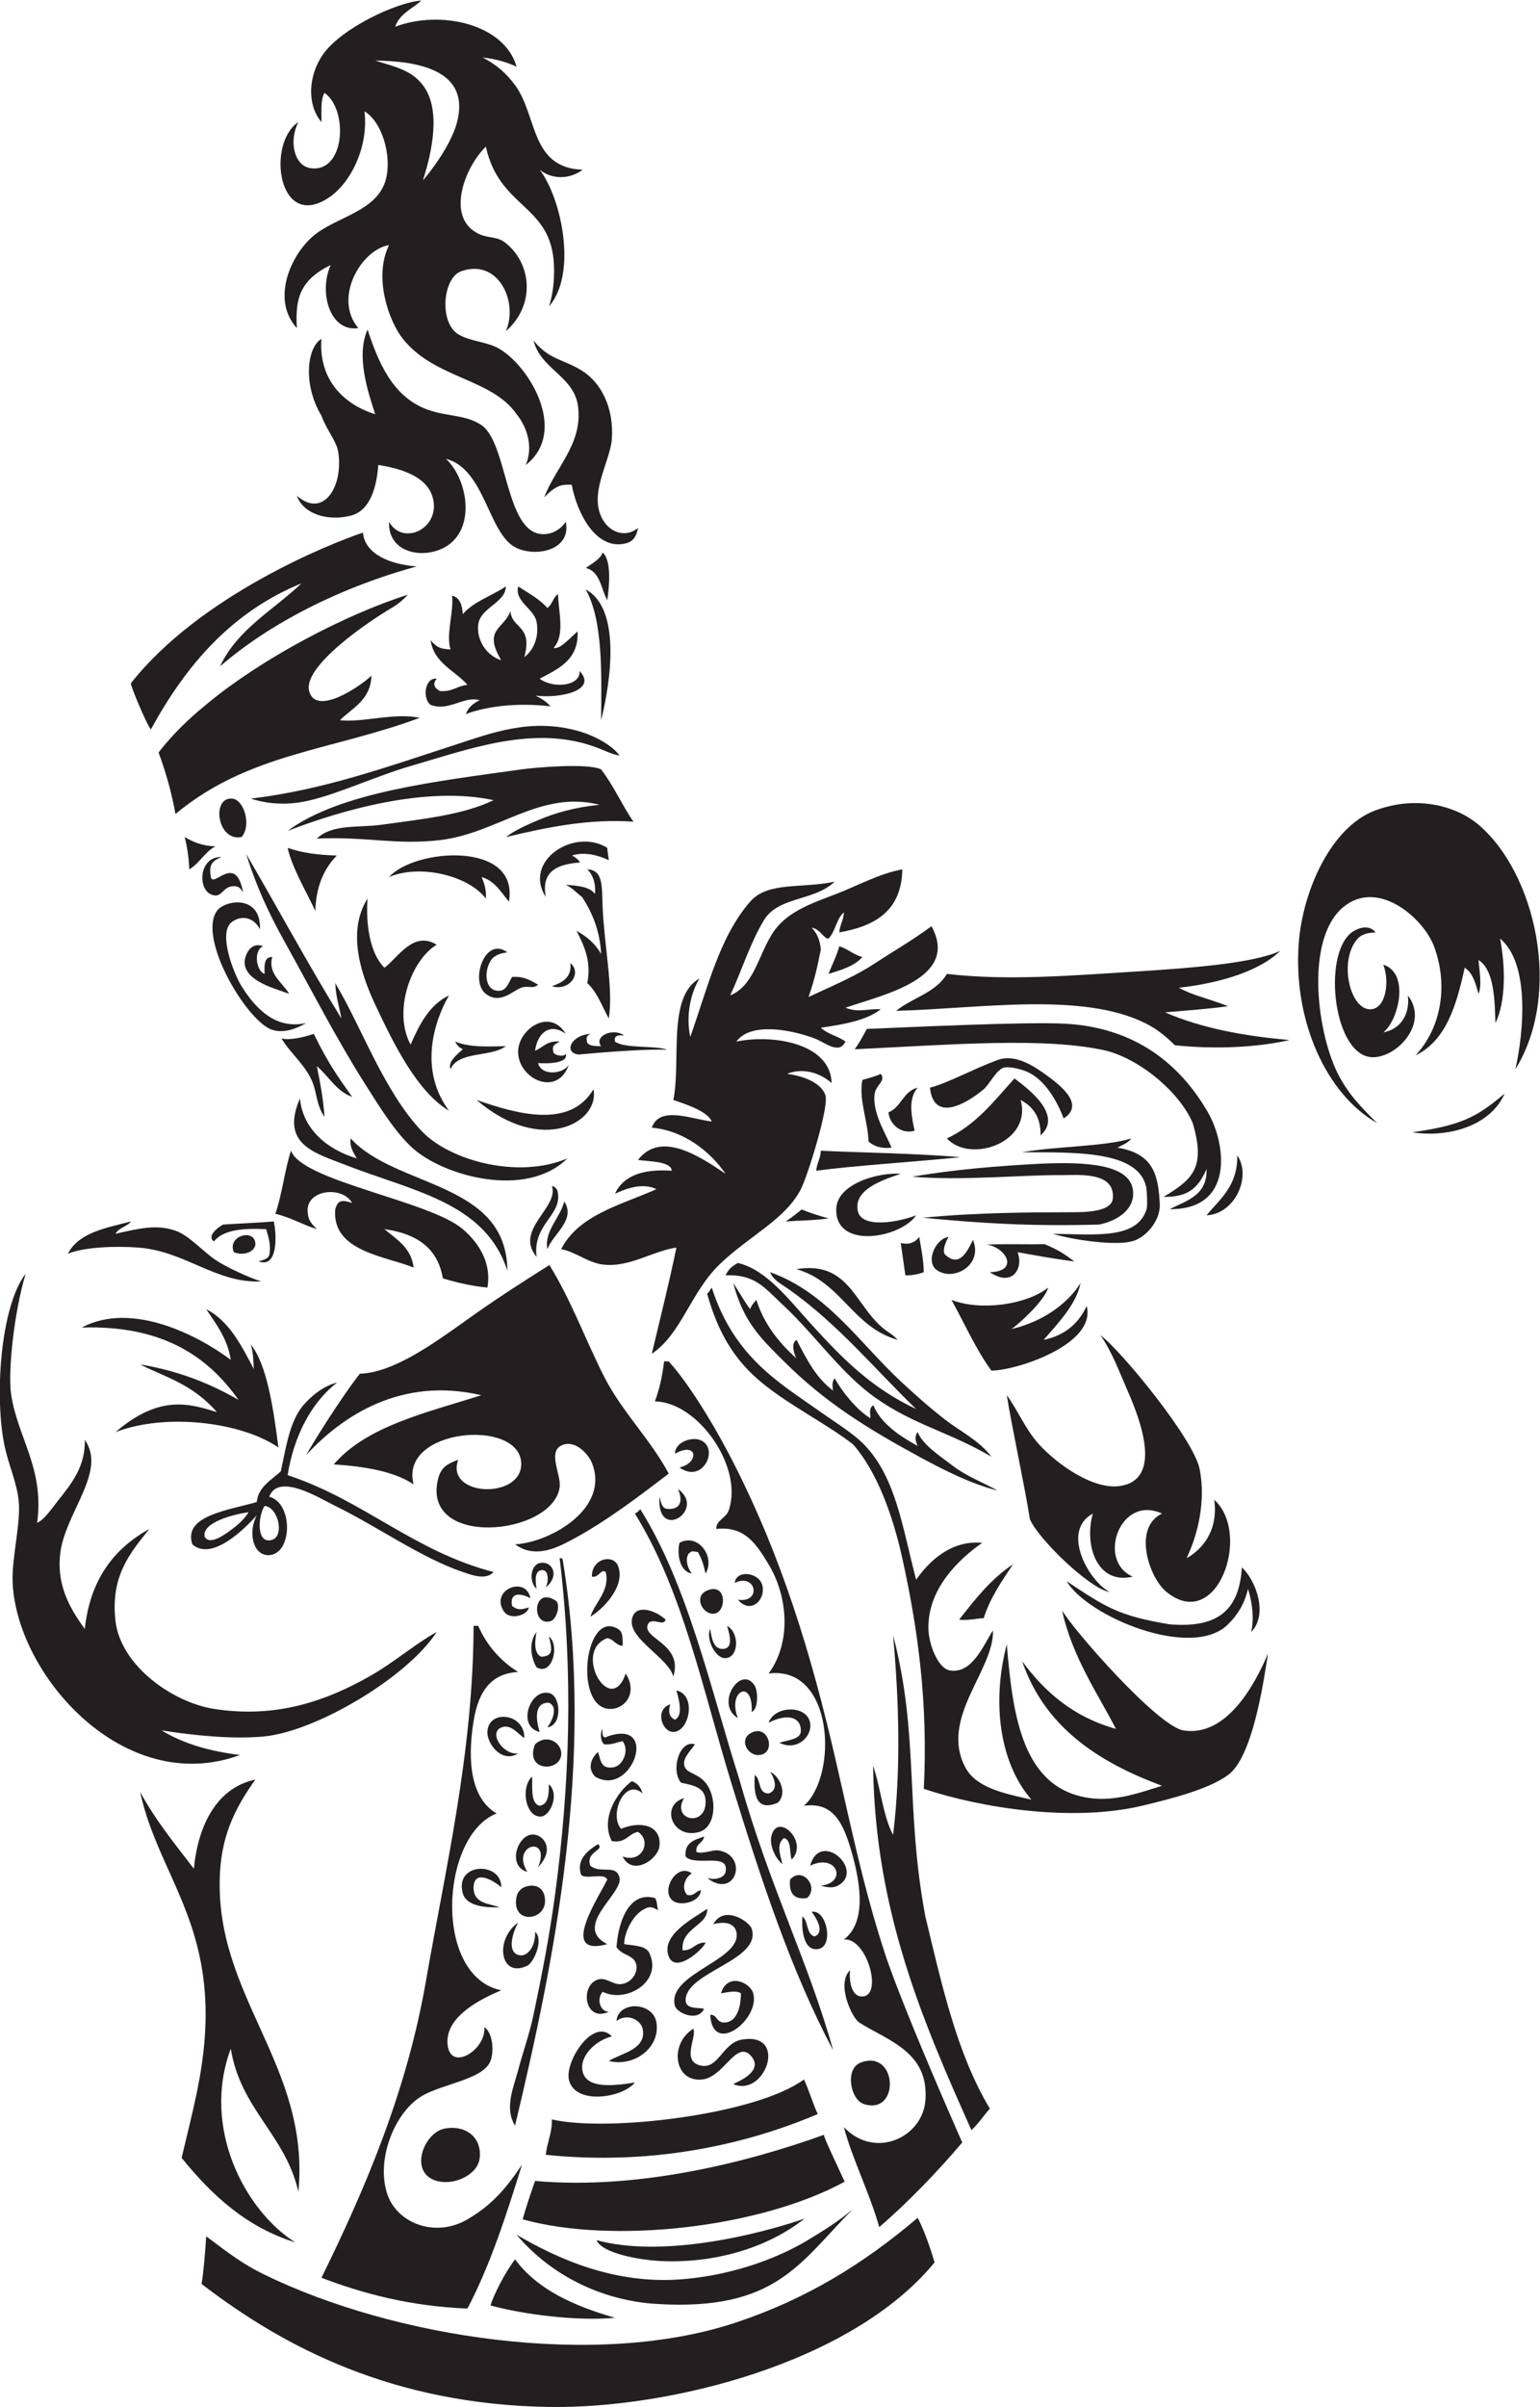 <?xml version="1.0" encoding="UTF-8" standalone="no"?>
<svg
   xmlns:dc="http://purl.org/dc/elements/1.1/"
   xmlns:cc="http://creativecommons.org/ns#"
   xmlns:rdf="http://www.w3.org/1999/02/22-rdf-syntax-ns#"
   xmlns:svg="http://www.w3.org/2000/svg"
   xmlns="http://www.w3.org/2000/svg"
   viewBox="0 0 641.24 1001.6"
   height="1001.6"
   width="641.24"
   xml:space="preserve"
   id="svg2"
   version="1.1"><defs
     id="defs6" /><g
     transform="matrix(1.333,0,0,-1.333,0,1001.6)"
     id="g10"><g
       transform="scale(0.1)"
       id="g12"><path
         id="path14"
         style="fill:#231f20;fill-opacity:1;fill-rule:evenodd;stroke:none"
         d="m 1215.3,5884.8 c 41.96,-73.78 151.46,-24.96 139.2,62.39 -10.87,77.49 -98.81,103.44 -172.8,115.2 -4.94,-66.61 -23.97,-142.86 -86.4,-158.39 -72.49,-18.04 -147.999,5.23 -167.999,62.39 81.169,-71.59 145.079,25.35 129.599,134.41 -5.13,36.15 -35.47,68.27 -52.8,115.19 -59.537,99.86 -44.198,214.3 0,240 -9.487,-124.79 67.58,-204.33 168,-235.19 -22.49,68.68 -60.73,182.15 -24,263.99 33.24,-98.74 76.24,-209.16 187.2,-249.59 60.52,-22.06 119.47,-15.5 168,-48.01 83.06,-55.62 74.43,-336.76 191.27,-340.77 31.38,-1.07 56.74,15.26 72.73,38.38 18.09,-86.59 -89.59,-111.39 -153.59,-81.6 -89.45,41.6 -96.86,246.33 -220.81,278.39 62.44,-56.77 93.12,-199.27 14.4,-264 -64.87,-53.33 -196.34,-39.14 -192,67.21 v 0" /><path
         id="path16"
         style="fill:#231f20;fill-opacity:1;fill-rule:evenodd;stroke:none"
         d="m 1666.5,6451.2 c 48.5,-61.48 95.54,-58.47 153.6,-96 59.05,-38.19 97.69,-115.86 91.2,-211.2 -4.96,-73.01 -78.9,-178.91 -24,-259.2 23.27,-34.04 67.9,-49.51 105.6,-19.2 -6.06,-37.03 -25.27,-44.78 -38.39,-48.01 -94.2,-23.2 -152.72,97.38 -168.72,183.13 -25.18,-0.49 -42.67,4.69 -85.69,-39.13 34.56,92.45 120.69,167.33 105.6,283.21 -12.46,95.68 -116.57,115.25 -139.2,206.4 v 0" /><path
         id="path18"
         style="fill:#231f20;fill-opacity:1;fill-rule:evenodd;stroke:none"
         d="m 941.699,5692.79 c -219.273,-89.52 -361.207,-256.39 -470.398,-456 -12.098,13.19 -63.899,135.67 -62.399,144.01 212.684,270.84 616.368,434.29 724.798,470.4 6.38,-67.56 84.9,-99.31 168,-105.61 -239.97,-65.63 -459.239,-177.55 -614.399,-312 54.562,116.64 166.914,175.49 254.398,259.2 v 0" /><path
         id="path20"
         style="fill:#231f20;fill-opacity:1;fill-rule:evenodd;stroke:none"
         d="m 1882.5,5788.79 c 28.29,-23.34 20.82,-106.58 14.4,-148.79 -19.83,36.16 -21.9,90.08 -67.2,100.8 34.39,22.73 46.21,31.44 52.8,47.99 v 0" /><path
         id="path22"
         style="fill:#231f20;fill-opacity:1;fill-rule:evenodd;stroke:none"
         d="m 1580.1,5683.2 c -0.82,-51.99 -80.23,-65.54 -86.4,-120 -5.1,-45.08 23.77,-95.31 72,-110.41 -58.36,97.6 8.94,96.85 28.81,153.6 2.95,-55.45 71.33,-43.34 43.19,-144 32.13,23.8 46.44,67.78 38.4,110.4 -7.66,40.63 -69.06,62.86 -57.6,110.41 31.95,-20.86 66.64,-38.97 91.21,-67.21 15.5,10.1 17.68,33.51 33.59,43.21 0.11,-50.94 23.4,-128.41 -14.39,-168 19.83,-3.74 40.11,19.54 75.19,51.71 4.99,-90.86 -65.18,-119.34 -118.4,-147.71 40.84,-31.24 127.86,-24.51 124.8,24 57.61,-61.3 -62.69,-86.5 -137.6,-76.81 22.43,-11.16 36.42,-21.17 46.4,-33.6 -103.17,12.48 -199.96,0.12 -264,-23.99 7.1,20.09 23.32,34.28 43.21,43.19 -49.16,14.5 -96.61,-36.38 -153.61,-14.4 -25.63,18.96 -18.97,85.74 19.2,81.61 -12.87,-15.85 -8.65,-27.88 9.6,-38.41 38.99,-3.79 54.3,16.1 86.4,19.2 -39.24,45.56 -103.64,65.97 -115.2,139.21 22.74,-25.79 34.15,-26.66 62.4,-28.81 -15.14,46.42 10.92,117.61 4.8,168 24.43,-5.97 31.7,-29.09 33.6,-57.6 34.05,39.56 90.39,56.82 134.4,86.41 v 0" /><path
         id="path24"
         style="fill:#231f20;fill-opacity:1;fill-rule:evenodd;stroke:none"
         d="m 1829.7,5673.59 c 109.85,-58.33 79.25,-283.1 48,-407.99 0.99,139.45 7.01,310.22 -48,407.99 v 0" /><path
         id="path26"
         style="fill:#231f20;fill-opacity:1;fill-rule:evenodd;stroke:none"
         d="m 1274.18,5657.44 c -26.13,-27.44 -41.15,-35.8 -58.88,-46.24 -52.43,-30.89 -269.874,-174.17 -249.597,-254.41 20.449,-80.9 161.907,15.79 194.617,48 -2.28,-76.12 -59.15,-100.27 -98.62,-139.19 70.68,-8.25 170.13,24.44 249.6,7.41 -279.58,-103.46 -535.405,-110.71 -763.198,-300.22 -11.739,65.51 -28.36,125.53 -52.797,192.01 60.8,78.54 125.664,130.47 153.601,153.59 167.446,138.61 426.264,275.86 625.274,339.05 v 0" /><path
         id="path28"
         style="fill:#231f20;fill-opacity:1;fill-rule:evenodd;stroke:none"
         d="m 1935.3,5155.2 c -24.71,3.57 -46.19,16.44 -81.6,28.8 -190.64,66.52 -390.81,-9.45 -566.4,-60.01 -110.05,-31.69 -221.4,-84.76 -316.8,-108 -63.289,-15.41 -125.242,-14.92 -187.199,4.81 230.239,27.57 429.539,100.47 638.399,167.99 114.33,36.97 236.2,84.62 384,43.2 48.35,-13.55 104.84,-42.54 129.6,-76.79 v 0" /><path
         id="path30"
         style="fill:#231f20;fill-opacity:1;fill-rule:evenodd;stroke:none"
         d="m 1978.5,4948.79 c -142.05,9.87 -273.17,-18.56 -398.4,-47.99 28.41,21.1 65.54,37.91 100.8,52.79 55.46,23.41 114.54,39.99 192,48 -186.65,47.01 -317.74,-89.35 -499.2,-110.39 -137.61,-15.97 -231.01,11.93 -383.993,4.79 47.773,46.33 130.313,33.36 201.593,43.21 128.29,17.71 256.49,30.9 350.4,76.79 -209.68,45.33 -475.08,-30.93 -643.2,-95.99 163.48,121.23 467.33,155.04 729.6,191.99 40.48,5.71 207.2,20.69 249.6,0 40.1,-51.96 68.04,-116.2 100.8,-163.2 v 0" /><path
         id="path32"
         style="fill:#231f20;fill-opacity:1;fill-rule:evenodd;stroke:none"
         d="m 754.504,4900.8 c -76.859,-14.75 -94.746,126.09 -28.805,120 36.508,-3.38 60.871,-83.66 28.805,-120 v 0" /><path
         id="path34"
         style="fill:#231f20;fill-opacity:1;fill-rule:evenodd;stroke:none"
         d="m 4733.7,4175.99 c 26.68,120.26 44.85,331.09 -48,408.01 16.59,-83.8 19.1,-195.22 -14.4,-264 -2.44,62.82 -1.59,164.8 -52.8,196.79 2.16,-30.78 11.53,-76.77 0,-105.6 -7.5,26.21 -16.96,66.23 -43.2,81.6 -25.67,-116.73 -57.68,-227.11 -153.6,-273.59 81.82,87.92 102.41,221.3 57.6,340.8 -31.73,84.61 -166.29,204.7 -273.6,129.59 -130.37,-91.25 -94.37,-388.36 -28.8,-523.2 32.8,-67.43 79.8,-113.97 124.8,-158.4 -160.51,90.56 -262.9,322.96 -244.8,561.6 12.64,166.57 102.12,360.94 235.2,412.8 122.6,47.78 250.02,21.4 326.4,-43.19 177.18,-149.86 263.79,-523.14 115.2,-763.21 v 0" /><path
         id="path36"
         style="fill:#231f20;fill-opacity:1;fill-rule:evenodd;stroke:none"
         d="m 576.898,4900.8 c 26.379,-15.23 55.067,-28.15 96,-28.81 -33.308,-17.88 -49.437,-52.95 -81.597,-71.99 -1.555,36.84 -6.59,70.21 -14.403,100.8 v 0" /><path
         id="path38"
         style="fill:#231f20;fill-opacity:1;fill-rule:evenodd;stroke:none"
         d="m 1901.7,4828.79 c -29.76,13.37 -73.43,27.76 -115.2,14.4 9.85,-4.55 19.07,-11.85 25.59,-21.86 -64.21,-4.59 -123.39,-22.73 -107.19,-107.74 -72.47,112.1 88.05,217.83 192,153.6 1.08,-14.39 3.16,-24.57 4.8,-38.4 v 0" /><path
         id="path40"
         style="fill:#231f20;fill-opacity:1;fill-rule:evenodd;stroke:none"
         d="m 898.5,4867.19 c 43.496,-15.71 95.859,-22.54 153.6,-24 -39.53,-40.46 -64.741,-95.26 -67.198,-172.8 -29.175,62.19 -72.789,135 -86.402,196.8 v 0" /><path
         id="path42"
         style="fill:#231f20;fill-opacity:1;fill-rule:evenodd;stroke:none"
         d="m 768.902,4847.99 c 99.786,-170.61 194.453,-346.35 297.598,-513.6 -6.53,36.67 -17.89,68.5 -19.2,110.41 82.22,-136.97 150.5,-334.83 268.8,-460.81 88.47,-94.2 303.49,-151.44 456,-86.4 -128.63,-127.57 -388.15,-55 -484.8,33.6 -53.75,49.27 -101.25,126.61 -148.79,201.6 -87.09,137.35 -168.213,295.4 -249.608,441.6 -51.722,92.91 -88.304,173.06 -120,273.6 v 0" /><path
         id="path44"
         style="fill:#231f20;fill-opacity:1;fill-rule:evenodd;stroke:none"
         d="m 1589.7,4699.2 c -24.86,29.53 -43.34,64.39 -85.33,76.79 8.61,-19.81 15.31,-41.09 13.33,-67.2 -54.6,71.8 -205.52,108.55 -302.4,67.2 80.1,89.75 407.34,113.8 374.4,-76.79 v 0" /><path
         id="path46"
         style="fill:#231f20;fill-opacity:1;fill-rule:evenodd;stroke:none"
         d="m 692.102,4838.39 c -30.832,-12.14 -39.715,-24.28 -33.602,-62.4 8.078,-35.99 78.449,76.82 100.801,-48 -7.547,12.2 -13.828,21.38 -33.602,19.2 -26.75,-2.48 -32.965,-29.88 -52.801,-28.8 -58.269,3.17 -56.496,122.92 19.204,120 v 0" /><path
         id="path48"
         style="fill:#231f20;fill-opacity:1;fill-rule:evenodd;stroke:none"
         d="m 1834.5,4800 c 51.86,-1.91 45.13,-57.55 48,-120 5.61,-122.06 33.77,-254.69 19.2,-345.61 -21.18,38.02 -36.01,82.4 -67.2,110.41 13.77,68.42 -10.59,118.13 -33.6,163.19 31.89,-17.71 56.52,-37.6 76.8,-72 -3.73,74.67 -28.76,129.73 -59.29,177.6 -17.81,12.59 -25.58,25.06 -51.11,38.4 36.8,-3.2 74.4,-5.6 91.21,-28.8 3.37,34.81 -8.57,62.9 -24.01,76.81 v 0" /><path
         id="path50"
         style="fill:#231f20;fill-opacity:1;fill-rule:evenodd;stroke:none"
         d="m 1148.1,4708.79 c -5.8,-81.18 7.49,-171.39 52.8,-216 42.68,31.75 89.88,116.6 163.2,72.01 -78.48,-46.57 -138.29,-206.1 -81.6,-312.01 27.89,63.31 58.29,124.11 120,153.6 -49.41,-85.5 -93.02,-234.22 0,-360 -98.89,59.45 -170.77,204.61 -230.4,331.2 -41.76,88.68 -90.65,226.13 -24,331.2 v 0" /><path
         id="path52"
         style="fill:#231f20;fill-opacity:1;fill-rule:evenodd;stroke:none"
         d="m 812.102,4612.79 c -16.266,31.97 -51.129,47.83 -86.403,24 -47.633,-32.16 5.43,-164.17 28.805,-201.59 66.082,-105.81 133.062,-129.61 201.594,-115.2 -32.485,-19.01 -74.836,-33.96 -110.399,-19.2 -80.172,33.27 -228.097,285.61 -168,369.59 24.641,34.43 138.141,52.21 134.403,-57.6 v 0" /><path
         id="path54"
         style="fill:#231f20;fill-opacity:1;fill-rule:evenodd;stroke:none"
         d="m 4296.9,4603.19 c -23.14,-1.17 -42.9,-4.63 -56.7,-20.37 -59.81,-68.23 -23.15,-223.74 42.3,-219.63 47.62,3 58.55,88.22 38.4,139.2 84.18,-26.14 47.23,-176.14 0,-211.2 54.99,9.41 84.08,58.02 76.81,115.2 70.34,-90.66 -43.6,-203.97 -120,-192 -116.7,18.29 -147.72,336.57 -48.01,393.6 16.76,9.59 47.34,20.29 67.2,-4.8 v 0" /><path
         id="path56"
         style="fill:#231f20;fill-opacity:1;fill-rule:evenodd;stroke:none"
         d="m 821.699,4560 c -30.051,-12.61 -22.551,-76.47 4.801,-86.41 -0.68,26.29 -2.25,53.46 24.004,52.8 -15.137,-53.46 33.543,-80.54 52.797,-115.2 -41.817,16.35 -135.387,38.3 -139.199,96 -1.274,19.31 15.39,68.87 57.597,52.81 v 0" /><path
         id="path58"
         style="fill:#231f20;fill-opacity:1;fill-rule:evenodd;stroke:none"
         d="m 2621.7,4560 c 26.8,-8.42 44.01,-26.4 72,-33.61 -24.35,-28.44 -65.42,-40.18 -105.6,-52.8 11.05,28.95 25.03,54.97 33.6,86.41 v 0" /><path
         id="path60"
         style="fill:#231f20;fill-opacity:1;fill-rule:evenodd;stroke:none"
         d="m 1584.9,4540.8 c -18.26,-2.19 -40.93,-7.58 -52.21,-25.9 -21.55,-34.97 -17.85,-92.68 23.41,-94.1 24.92,-0.87 31.2,21.56 43.2,43.2 38.34,3.13 58.83,-11.59 81.6,-24 -17.51,-15.12 -28.13,-1.28 -52.8,-9.61 -26.04,-8.78 -65.37,-53.28 -110.4,-19.2 -50.89,38.53 -3.36,182.37 67.2,129.61 v 0" /><path
         id="path62"
         style="fill:#231f20;fill-opacity:1;fill-rule:evenodd;stroke:none"
         d="m 1781.7,4507.19 c 37.11,-30.12 -1.98,-88.76 -57.6,-71.99 26.94,10.1 62.93,23.46 57.6,71.99 v 0" /><path
         id="path64"
         style="fill:#231f20;fill-opacity:1;fill-rule:evenodd;stroke:none"
         d="m 1671.3,4233.59 c 24.9,10.3 37.84,32.57 76.8,28.8 -12.14,-8.91 -25.92,-9.28 -19.19,-33.6 2.29,-9.28 31.91,-15.57 38.39,-4.79 8.48,-27.79 -48.53,-31.4 -86.4,-28.8 9.77,-41.02 78.62,-35.12 96,-4.81 -34.77,-102.3 -156.71,-46.13 -158.4,38.4 -1.43,71.95 99.16,140.5 148.8,57.6 -48.02,35.65 -88.19,4.68 -96,-52.8 v 0" /><path
         id="path66"
         style="fill:#231f20;fill-opacity:1;fill-rule:evenodd;stroke:none"
         d="m 1949.7,4281.59 c -21.04,1.23 -31.68,-0.31 -28.8,-19.2 30.29,-22.51 124.39,-11.33 163.16,-25.37 -58.8,1.55 -153.2,-3.74 -275.62,-15.04 -47.44,3.21 -28.07,60.09 35.66,64.41 -13.68,-7.48 -12.81,-12.01 -9.96,-27.33 6.39,-9.61 20.75,-11.25 43.56,-11.07 -23.5,31.12 36.76,58.69 72,33.6 v 0" /><path
         id="path68"
         style="fill:#231f20;fill-opacity:1;fill-rule:evenodd;stroke:none"
         d="m 1100.1,4089.59 c -50.51,18.29 -72.99,64.61 -110.393,96.01 10.313,-50.48 20.023,-101.58 23.993,-158.41 -26.11,37.71 -23.235,74.59 -38.395,110.4 -22.879,54.03 -68.7,88.29 -96.004,134.4 26.762,-6.15 67.183,3.5 100.801,14.4 48.568,-98.6 76.498,-134.7 119.998,-196.8 v 0" /><path
         id="path70"
         style="fill:#231f20;fill-opacity:1;fill-rule:evenodd;stroke:none"
         d="m 1421.7,4262.39 c 48.9,-19.89 107.43,-14.8 158.4,-14.4 -46.39,-35.21 -148.73,-14.46 -172.8,-72 -9.51,24.03 22.58,47.73 38.4,62.4 -10.54,5.46 -16.01,8.8 -24,24 v 0" /><path
         id="path72"
         style="fill:#231f20;fill-opacity:1;fill-rule:evenodd;stroke:none"
         d="m 3322.5,4022.39 c -22.1,58.59 -59.77,119.93 -110.4,144 -17.11,8.14 -57.35,19.78 -76.8,14.41 -22.66,-6.27 -45.61,-53.18 -62.4,-67.21 -51.26,-42.82 -155.96,-107.04 -168,4.8 55.29,14.27 133.61,57.68 211.21,86.41 53.54,19.81 111.71,-17.12 153.59,-48.01 37.94,-27.97 122.27,-89.97 52.8,-134.4 v 0" /><path
         id="path74"
         style="fill:#231f20;fill-opacity:1;fill-rule:evenodd;stroke:none"
         d="m 2751.3,4161.59 c 17.15,-22.38 -15.36,-34.4 -19.2,-62.39 -8.07,-58.84 34.9,-124.33 52.8,-168.01 -34.29,-3.88 -55.68,5.12 -72,19.2 -1.73,66.22 -30.88,128.11 -19.2,192 19.4,6.21 40.62,10.58 57.6,19.2 v 0" /><path
         id="path76"
         style="fill:#231f20;fill-opacity:1;fill-rule:evenodd;stroke:none"
         d="m 2957.71,3960 c 90.92,41.87 148,117.58 211.18,187.19 36.25,-27.15 154.66,-113.32 81.61,-177.6 0.85,58.45 -24.8,90.41 -62.4,110.41 37.09,-132.11 -156.79,-199.52 -230.39,-120 v 0" /><path
         id="path78"
         style="fill:#231f20;fill-opacity:1;fill-rule:evenodd;stroke:none"
         d="m 2866.5,4118.39 c -32.8,-36.48 -16.87,-97.95 -9.6,-134.4 -39.51,-11.51 -77.94,17.47 -81.6,57.6 40.27,15.73 45.87,66.13 91.2,76.8 v 0" /><path
         id="path80"
         style="fill:#231f20;fill-opacity:1;fill-rule:evenodd;stroke:none"
         d="m 1853.7,4113.59 c 21.47,-102.28 -161.43,-207.78 -364.8,-33.59 125.1,-43.59 292,-90.93 364.8,33.59 v 0" /><path
         id="path82"
         style="fill:#231f20;fill-opacity:1;fill-rule:evenodd;stroke:none"
         d="m 4700.1,4100.22 c -45.28,-103.69 -180.38,-138.4 -288,-121.02 150.97,21.86 200.15,46 288,121.02 v 0" /><path
         id="path84"
         style="fill:#231f20;fill-opacity:1;fill-rule:evenodd;stroke:none"
         d="m 936.898,4084.8 c 8.926,-94.71 83.842,-159.37 177.602,-187.21 -7.1,13.66 -23.54,33.93 -19.2,62.41 142.16,-155.49 487.29,-133.45 489.6,-412.81 -69.7,213.98 -295.18,247.54 -508.8,331.2 -93.217,36.51 -201.135,63.61 -139.202,206.41 v 0" /><path
         id="path86"
         style="fill:#231f20;fill-opacity:1;fill-rule:evenodd;stroke:none"
         d="m 3490.5,3931.19 c 112.88,-18.38 128.41,-85.78 132.45,-179.51 0.19,-53.42 -48.52,-105.23 -89.25,-113.28 -48.62,-13.38 -179.96,3.63 -244.81,24 141.19,-2.5 263.09,-16.38 292.81,76.8 3.24,10.16 0.94,52.81 -0.95,67.15 -23.52,116.99 -221.95,109.73 -387.85,110.44 105.71,19.18 257.78,17.3 340.8,43.21 -9.63,-14.39 -27.77,-20.23 -43.2,-28.81 v 0" /><path
         id="path88"
         style="fill:#231f20;fill-opacity:1;fill-rule:evenodd;stroke:none"
         d="m 2999.73,3901.43 c -140.05,-14.45 -329.02,-26 -450.03,-42.23 1.72,23.88 13.44,37.76 14.4,62.39 117.61,-5.87 298.07,-8 435.63,-20.16 v 0" /><path
         id="path90"
         style="fill:#231f20;fill-opacity:1;fill-rule:evenodd;stroke:none"
         d="m 1522.5,3494.39 c -51.15,4.85 -96.12,15.88 -139.2,28.81 -15.9,96.1 -83.94,140.06 -182.4,153.6 38.16,-32.25 83.48,-57.33 91.2,-120 -84.85,35.43 -257.2,49.66 -244.8,182.4 7.44,24.49 16,32 52.8,19.19 -31.16,54.55 -141.237,41.82 -139.202,-24 1.02,-32.69 14.02,-41.77 28.809,-57.59 -45.105,14.1 -81.797,36.6 -129.605,48 20.242,56.55 29.839,139.63 48.992,197.27 31.765,-95.22 432.136,-156.09 536.606,-245.27 44.1,-37.66 91.4,-100.88 76.8,-182.41 v 0" /><path
         id="path92"
         style="fill:#231f20;fill-opacity:1;fill-rule:evenodd;stroke:none"
         d="m 3864.9,3907.19 c 45.1,-66.21 -6.7,-182.8 -96.01,-187.19 42.59,51.82 97.33,91.47 96.01,187.19 v 0" /><path
         id="path94"
         style="fill:#231f20;fill-opacity:1;fill-rule:evenodd;stroke:none"
         d="m 2882.97,3712.46 c 174.66,16.86 339.19,16.68 463.53,17.13 38.68,0.16 126.46,-0.18 129.61,43.2 8.21,85.65 -112.83,72.28 -159.1,72.68 -122.9,1.06 -318.54,-18.38 -467.65,-4.8 135.28,22.65 266.05,33.43 401.83,40.47 136.12,6 274.25,-0.28 287.31,-79.55 10.62,-64.48 -53.42,-100.95 -105.6,-110.4 -216.51,-6.17 -376.34,4.55 -549.93,21.27 v 0" /><path
         id="path96"
         style="fill:#231f20;fill-opacity:1;fill-rule:evenodd;stroke:none"
         d="m 2813.7,3849.59 c -59.08,-19.98 -146.81,-49.12 -134.4,-115.2 10.78,-57.36 128.54,-35.56 182.4,-14.39 -47.6,-70.68 -252.16,-108.63 -249.6,19.2 1.57,78.73 130.29,115.75 201.6,110.39 v 0" /><path
         id="path98"
         style="fill:#231f20;fill-opacity:1;fill-rule:evenodd;stroke:none"
         d="m 1724.1,3811.19 c 5.21,0.1 12.11,-4.37 16.94,-13.52 20.03,-76.87 -78.2,-102.36 -64.94,-207.28 -70.73,84.49 70.75,153.95 48,220.8 v 0" /><path
         id="path100"
         style="fill:#231f20;fill-opacity:1;fill-rule:evenodd;stroke:none"
         d="m 1762.5,3763.19 c 37.69,-56.71 -35.45,-102.04 -52.79,-148.8 -9.99,58.03 40.25,97.33 52.79,148.8 v 0" /><path
         id="path102"
         style="fill:#231f20;fill-opacity:1;fill-rule:evenodd;stroke:none"
         d="m 2588.1,3710.39 c -41.65,-6.35 -89.55,-6.44 -134.4,-9.59 23.77,14.73 33.57,24.36 50.56,37.44 25.63,-10.76 54.29,-19.72 83.84,-27.85 v 0" /><path
         id="path104"
         style="fill:#231f20;fill-opacity:1;fill-rule:evenodd;stroke:none"
         d="m 807.301,3576.54 c 23.582,4.87 30.078,10.92 33.597,18.66 6.481,29.08 -1.566,54.78 -9.597,81.6 -70.399,3.2 -133.27,-1.14 -163.199,-38.4 -22.129,15.35 9.382,42.3 28.796,52.79 47.317,3.09 110.856,5.67 158.407,9.61 9.855,-46.74 12,-147.62 -48.004,-124.26 v 0" /><path
         id="path106"
         style="fill:#231f20;fill-opacity:1;fill-rule:evenodd;stroke:none"
         d="m 408.902,3700.8 c -8.203,-14.02 -39.269,-20.21 -48.004,-38.4 74.192,16.8 128.36,30.06 187.204,9.59 41.937,-14.59 83.902,-62.97 124.796,-91.19 29.383,-20.29 109.934,-58.07 144.004,-67.21 -141.328,-6.97 -237.644,94.32 -384.004,105.61 -69.89,5.37 -168.722,2.28 -220.796,-19.2 33.281,65.92 118.066,80.33 196.8,100.8 v 0" /><path
         id="path108"
         style="fill:#231f20;fill-opacity:1;fill-rule:evenodd;stroke:none"
         d="m 730.5,3604.79 c -21.66,50.78 62.383,74.68 67.203,28.8 2.649,-25.21 -34.156,-42.34 -67.203,-28.8 v 0" /><path
         id="path110"
         style="fill:#231f20;fill-opacity:1;fill-rule:evenodd;stroke:none"
         d="m 2871.3,3652.79 c 6.06,-35.54 13.43,-69.76 14.4,-110.39 -16.61,-5.8 -34.34,-10.47 -57.6,-9.61 -4.39,30.63 -9.49,67.31 -14.4,100.8 24.16,-5.76 43.48,-0.33 57.6,19.2 v 0" /><path
         id="path112"
         style="fill:#231f20;fill-opacity:1;fill-rule:evenodd;stroke:none"
         d="m 2962.5,3652.79 c -2.43,-7.28 -20.24,-35.64 -11.85,-53.9 46.08,-44.96 70.81,8.82 88.65,44.31 31.75,-77.15 -57.14,-129.14 -110.41,-96.01 -39.73,24.72 -8.96,97.54 33.61,105.6 v 0" /><path
         id="path114"
         style="fill:#231f20;fill-opacity:1;fill-rule:evenodd;stroke:none"
         d="m 3082.5,3628.79 c 78.83,2.38 120.46,-0.27 179.88,1.31 43.4,-17.72 61.48,-30.3 93.73,-54.1 -61.16,7.63 -119.16,18.45 -177.61,28.79 19.75,-49.59 -16.23,-110.59 -86.4,-62.39 92.86,2.93 50.48,77.11 -9.6,86.39 v 0" /><path
         id="path116"
         style="fill:#231f20;fill-opacity:1;fill-rule:evenodd;stroke:none"
         d="m 2861.7,3115.2 c -131.36,127.07 -244.23,265.58 -398.4,374.39 -20.53,14.49 -48,27.44 -57.6,52.81 177.93,-63.63 278.09,-219.78 408,-340.8 45.39,-42.3 92.07,-83.65 139.2,-120 47.89,-36.95 105.09,-63.98 144,-115.21 -131.34,77.09 -240.42,98.59 -360,182.4 -109.54,76.8 -189.41,196.74 -292.8,292.81 -54.84,50.94 -84.57,94.73 -177.6,91.19 9.68,19.12 17.81,26.92 38.4,38.4 87.65,-19.94 158.75,-113.3 225.6,-187.21 102.29,-113.08 192.98,-203.88 331.2,-268.78 v 0" /><path
         id="path118"
         style="fill:#231f20;fill-opacity:1;fill-rule:evenodd;stroke:none"
         d="m 2088.91,2913.59 c -83.48,-63.49 -191.58,-147.44 -302.41,-206.4 -44.68,-23.77 -114.11,-60.61 -177.6,-14.4 112.04,6.62 296.95,112.99 240,254.4 -10.57,26.25 -48.43,68.3 -86.4,57.6 -57.95,-16.31 -8.18,-93.21 -14.4,-134.4 -22.9,-151.66 -435.39,-190.82 -379.19,28.81 10.07,35.39 29.05,45.37 62.39,57.6 -41.9,-116.66 202.08,-124.57 196.8,-9.61 -6.44,140.45 -382.84,107.2 -336,-67.19 -62.06,41.93 -158.31,56.45 -249.6,62.4 103.4,120.43 291.05,161.74 460.8,216 -249.01,58.36 -433.32,-63.4 -547.202,-187.21 26.945,47.83 110.562,181.19 168.002,254.4 102.2,2.4 228.6,93.71 307.2,148.8 41.32,28.97 96.73,72.09 284.81,190.41 68.01,-109.43 113.85,-236.44 171.19,-348.8 56.24,-110.2 145.9,-197.19 201.61,-302.41 v 0" /><path
         id="path120"
         style="fill:#231f20;fill-opacity:1;fill-rule:evenodd;stroke:none"
         d="m 2487.3,3551.99 c 162.75,26.37 181.43,-107.81 268.81,-182.4 17.66,-15.08 32.91,-21.39 47.99,-38.4 -140.21,39.01 -176.6,181.82 -316.8,220.8 v 0" /><path
         id="path122"
         style="fill:#231f20;fill-opacity:1;fill-rule:evenodd;stroke:none"
         d="M 80.09,3537.58 C 41.488,3407.44 25.145,3227.87 34.504,3163.2 54.469,3025.12 139.078,2931.58 116.098,2760 c 23.132,10.37 44.004,42.85 67.203,71.99 40.742,51.19 83.863,105.04 81.601,187.21 69.899,-99.61 -61.632,-226.93 -76.8,-355.22 -11.012,-93.08 24.781,-164.35 76.8,-235.19 16.629,154.57 91.305,251.11 201.598,312.01 -58.734,-73.38 -122.508,-146.35 -105.602,-288.01 16.676,-139.68 178.899,-253.34 307.204,-273.59 198.347,-31.33 356.208,28.26 484.798,100.8 79.04,44.57 143.16,101.82 211.2,139.2 -92.22,-142.4 -379.686,-312.29 -542.401,-326.41 -95.937,-8.32 -211.219,2.58 -316.797,19.2 66.321,-40.88 149.328,-65.08 244.801,-76.79 -363.371,-133.64 -700.98,252.5 -710.402,542.4 -2.387,73.47 25.68,180.97 19.207,249.59 -5.301,56.05 -30.402,110.25 -43.203,168.01 -33.789,152.38 -14.656,439.66 64.785,542.38 v 0" /><path
         id="path124"
         style="fill:#231f20;fill-opacity:1;fill-rule:evenodd;stroke:none"
         d="m 2290.5,3508.79 c 22.12,-34.16 33.4,-56.19 52.8,-81.6 5.33,14.51 11.36,18.73 19.2,28.81 25,-77.41 71.06,-133.73 124.8,-182.41 -9.33,20.14 -15.72,48.11 0.96,57.6 31.06,-60.14 61.51,-119.92 114.24,-158.4 -3.48,14.69 -2.83,30.57 4.8,38.4 22.99,-41.6 70.19,-100.45 111.66,-124.8 0.6,13.94 -6.7,29.55 8.99,40.9 24.24,-58.97 85,-97.64 138.55,-127.29 -6.48,14.94 -10.94,29.1 0,43.2 16.8,-40.95 68.95,-73.88 110.4,-105.6 41.52,-31.78 89.55,-49.59 139.21,-76.8 -80.55,19.9 -165.14,62.33 -244.81,105.59 -157.41,85.49 -292.78,167.99 -422.41,297.59 -67.17,67.19 -126.47,120.3 -158.39,244.81 v 0" /><path
         id="path126"
         style="fill:#231f20;fill-opacity:1;fill-rule:evenodd;stroke:none"
         d="m 3375.3,3508.79 c -12.34,-66.08 -71.47,-126.91 -115.2,-177.6 66.32,13.69 108.82,51.19 134.4,105.61 31.13,-119.69 -219.09,-201.41 -297.6,-201.6 -48.87,66.32 -83.66,146.73 -124.8,220.8 91.08,-35.55 233.86,-15.28 302.4,38.39 -10.78,-38.22 -85.66,-109.39 -115.2,-129.6 112.35,26.46 184.27,91.62 216,144 v 0" /><path
         id="path128"
         style="fill:#231f20;fill-opacity:1;fill-rule:evenodd;stroke:none"
         d="m 2223.3,3494.39 c 70.73,-219.96 213.63,-298.49 342.56,-390.13 44.28,-31.47 101.8,-66.06 137.44,-104.26 95.78,-102.7 115.36,-252.89 158.4,-417.6 40.51,57.85 109.18,124.24 206.4,115.2 -71.89,-50.3 -170.74,-142.68 -168,-268.81 1.05,-48.11 29.65,-123.54 67.2,-129.59 70.16,-11.35 104.97,80.1 134.4,124.78 4.02,-124.25 -167.66,-273.32 -86.4,-427.18 33.56,-63.56 119.2,-81.49 206.4,-100.8 -101.45,117.42 -123.37,307.71 -76.8,484.8 18.81,-226.66 49.9,-451.19 259.2,-480 80.83,-11.13 158.33,17.38 225.6,38.4 -200.75,74.43 -366.59,183.81 -436.8,388.79 71.14,-96.86 161.38,-174.63 292.8,-211.19 -54.06,105.93 -136.85,224.74 -167.99,369.59 36.51,-62.64 298.46,-361.57 379.19,-374.4 133.54,-21.25 222.3,140.88 264,240 -14.42,-93.06 -48.4,-323.69 -124.79,-379.2 -61.36,-44.57 -174.79,-73.67 -268.81,-95.99 -215.8,-51.23 -499.67,-8.03 -681.6,52.79 13.48,266.78 -17.8,495.7 -67.2,720 -29.48,133.91 -79.5,271.05 -153.6,355.2 -83.69,64.59 -190.35,117.03 -278.4,187.2 -91.93,73.26 -143.16,160.51 -177.6,283.21 6.83,5.87 9.58,12.81 14.4,19.19 v 0" /><path
         id="path130"
         style="fill:#231f20;fill-opacity:1;fill-rule:evenodd;stroke:none"
         d="m 3437.71,3345.59 c 66.25,-49.89 291.11,-324.46 309.59,-417.6 19.7,-99.36 -5.07,-204.16 -40.8,-278.4 45.3,25.12 100.17,82.21 86.4,182.4 117.49,-105.72 9.76,-416.23 -148.8,-288.01 -56.1,45.4 -106.04,201.57 -14.4,244.81 -131.28,61.21 -204.84,-148.18 -91.2,-196.8 -111.51,-26.7 -152.96,98.62 -124.8,196.8 -100.97,-54.49 -12.41,-211.45 52.8,-244.81 -62.5,9.3 -226.29,168.68 -249.6,228.01 -14.89,97.6 -56,285.41 -72,386.41 36.02,-49.51 57.77,-106.15 100.8,-153.61 53.73,-59.24 168.44,-143.5 254.4,-129.59 130.56,21.11 63.88,201.56 24,292.79 -29.82,68.24 -48.74,121.95 -86.39,177.6 v 0" /><path
         id="path132"
         style="fill:#231f20;fill-opacity:1;fill-rule:evenodd;stroke:none"
         d="m 2074.5,3263.98 c 4.8,0 9.6,0 14.41,0 60.25,-66.46 133.44,-185.95 182.39,-278.39 146,-275.65 244.51,-567.04 326.4,-912 52.55,-221.38 94.83,-440.91 168,-662.4 30.28,-91.66 115.56,-303.3 240,-585.604 -72.91,-86.641 -172.95,-190.645 -259.2,-263.984 -30.33,107.48 -85.33,215.195 -110.41,311.992 95.79,-101.758 244.51,-32.969 254.41,81.601 13.31,153.885 -119,188.945 -206.4,244.805 -23.4,14.94 -72.33,121.93 -28.8,163.2 -3.46,-30.68 3.66,-78.86 33.59,-81.6 72.99,-6.68 20.11,185.06 -52.8,177.6 67.39,51.46 55.6,163.5 24.01,273.59 -25.38,88.5 -56.15,156.78 -148.8,144.01 107.58,95.35 92.83,439.33 -110.4,412.79 70.33,94.84 62.12,237.56 0,340.8 -37.02,61.52 -74.49,121.07 -163.19,110.41 -2.33,26.21 29.97,33.79 38.39,57.6 47.49,134.22 -94.98,338.49 -230.4,340.8 14.03,37.17 23.25,79.14 28.8,124.78 v 0" /><path
         id="path134"
         style="fill:#231f20;fill-opacity:1;fill-rule:evenodd;stroke:none"
         d="m 1053.3,3197.99 c -79.96,-60.84 -135.683,-167.52 -154.8,-289.2 237.36,-77.83 393.04,-237.36 643.2,-302.4 -23.86,-26.92 -70.83,-8.54 -96,0 -130.47,44.27 -269.64,143.79 -398.4,206.4 -48.417,23.56 -177.148,105.12 -206.402,28.81 75.582,-20.08 72.829,-178.38 0,-182.4 -50.562,-2.81 -67.539,71.17 -38.398,124.78 -39.121,-43.75 -140.789,-144.57 -201.602,-91.19 -30.554,90.3 114.723,106.68 201.176,132.23 4.309,46.82 45.184,68.22 74.981,95.64 15.258,68.56 25.855,147.31 64.644,199.34 7.383,9.9 53.063,64.22 111.601,77.99 z m -202.796,-490.8 c 38.398,12.42 19.043,101.46 -24.004,105.6 -20.973,-31.5 -26.816,-122.03 24.004,-105.6 z m -211.203,9.61 c 15.793,-28.73 62.613,6.38 86.398,24 20.078,14.86 37.321,31.19 51.043,52.36 -44.711,-6.07 -147.152,-31.54 -137.441,-76.36 v 0" /><path
         id="path136"
         style="fill:#231f20;fill-opacity:1;fill-rule:evenodd;stroke:none"
         d="m 2122.5,2932.79 c 60.48,12.85 59.3,82.46 -14.39,43.21 1.8,36.7 50.55,51.85 76.79,43.2 64.87,-21.43 12.46,-140.33 -62.4,-86.41 v 0" /><path
         id="path138"
         style="fill:#231f20;fill-opacity:1;fill-rule:evenodd;stroke:none"
         d="m 2117.7,2865.59 c 90.68,-64.87 -67.84,-167.88 -57.6,-23.99 5.24,-17.4 6.04,-38.77 28.81,-38.4 41.86,-0.88 42.37,32.66 28.79,62.39 v 0" /><path
         id="path140"
         style="fill:#231f20;fill-opacity:1;fill-rule:evenodd;stroke:none"
         d="m 2602.5,1113.59 c -131.09,246.27 -225.82,534.73 -316.8,830.39 -90.62,294.54 -152.11,602.62 -302.4,844.81 6.39,3.83 10.04,6.17 16.82,13.77 149.06,-238.89 217.86,-555.27 309.58,-844.16 95.61,-338.58 215.16,-566.68 292.8,-844.81 v 0" /><path
         id="path142"
         style="fill:#231f20;fill-opacity:1;fill-rule:evenodd;stroke:none"
         d="m 2204.1,2601.6 c -8.1,35.47 -13.42,47.36 -24,67.19 -18.57,2.07 -17.08,5.25 -28.8,-4.81 -8.9,-12.5 -8.52,-37.32 9.6,-62.38 -37.02,6.19 -47.13,59.42 -38.4,96 55.82,31.66 113.38,-41.76 81.6,-96 v 0" /><path
         id="path144"
         style="fill:#231f20;fill-opacity:1;fill-rule:evenodd;stroke:none"
         d="m 1748.1,2649.59 c 5.58,0.78 8.54,-1.05 9.6,-4.8 102.87,-624.36 -27.22,-1257.91 -148.8,-1766.392 -34.28,54.004 -4.4,119.883 9.6,172.792 15.4,58.22 35.52,113.5 48,172.79 25.2,119.79 49.59,244.03 67.2,374.42 46.62,345.17 57.51,695.92 14.4,1051.19 v 0" /><path
         id="path146"
         style="fill:#231f20;fill-opacity:1;fill-rule:evenodd;stroke:none"
         d="m 1844.1,2467.19 c 14.76,44.78 61.91,81.64 48,139.2 -15.16,11.66 -20.53,-18.56 -43.2,-14.4 -0.92,57.68 66.86,71.33 81.6,33.6 25.3,-64.73 -50.8,-138.29 -86.4,-158.4 v 0" /><path
         id="path148"
         style="fill:#231f20;fill-opacity:1;fill-rule:evenodd;stroke:none"
         d="m 1704.9,2558.4 c 7.99,14.59 11.53,55.53 -12.27,53.87 -22.06,-1.53 -21.3,-30.22 -16.53,-58.68 -26.84,25.43 -17.34,79.71 14.4,81.61 35.09,3.84 58.72,-40.61 14.4,-76.8 v 0" /><path
         id="path150"
         style="fill:#231f20;fill-opacity:1;fill-rule:evenodd;stroke:none"
         d="m 3164.1,2630.39 c -34.17,-52.23 -70.55,-102.25 -91.2,-167.99 -26.04,-1.17 -46.71,-7.69 -76.79,-4.8 49.54,64.04 99.7,127.48 167.99,172.79 v 0" /><path
         id="path152"
         style="fill:#231f20;fill-opacity:1;fill-rule:evenodd;stroke:none"
         d="m 3879.3,2620.8 c 43.09,-39.22 83.43,-146.84 28.8,-201.6 9.76,38.28 4.61,88.32 -9.6,134.39 -12.56,-49.88 -32.79,-80.78 -62.39,-110.39 -112.86,-112.85 -440.32,24.81 -504.01,134.4 116.92,-77.09 158.27,-108.01 321.6,-134.4 143.36,-11.6 216.67,36.92 225.6,177.6 v 0" /><path
         id="path154"
         style="fill:#231f20;fill-opacity:1;fill-rule:evenodd;stroke:none"
         d="m 2304.9,2520 c 74.65,-11.52 58.34,84.16 -9.6,52.79 3.88,41.27 76.85,33.95 86.4,-9.59 9.68,-44.1 -37.03,-89.84 -76.8,-43.2 v 0" /><path
         id="path156"
         style="fill:#231f20;fill-opacity:1;fill-rule:evenodd;stroke:none"
         d="m 1656.9,2524.79 c -29.17,15.25 -65.13,20.91 -57.6,-23.99 16.49,-13.24 27.65,-12.81 52.8,-4.8 -5.61,-26.88 -59,-38.62 -76.8,-14.4 -48.35,68.11 67.04,115.94 81.6,43.19 v 0" /><path
         id="path158"
         style="fill:#231f20;fill-opacity:1;fill-rule:evenodd;stroke:none"
         d="m 2208.9,2548.79 c 62.05,25.55 60.48,-65.84 24,-71.99 -37.81,-6.39 -67.92,53.92 -24,71.99 v 0" /><path
         id="path160"
         style="fill:#231f20;fill-opacity:1;fill-rule:evenodd;stroke:none"
         d="m 1738.5,2515.2 c 12.29,-16.18 -0.86,-57.37 -19.2,-62.41 -61.7,-16.91 -54.97,114.77 19.2,62.41 v 0" /><path
         id="path162"
         style="fill:#231f20;fill-opacity:1;fill-rule:evenodd;stroke:none"
         d="m 2079.3,2457.6 c -7.16,-21.17 -36.08,5.19 -52.8,-9.61 -32.12,-49.03 109.61,-60.78 76.8,-167.99 -14.57,58.07 -139.12,116.66 -129.59,177.6 8.02,51.36 73.09,30.78 105.59,0 v 0" /><path
         id="path164"
         style="fill:#231f20;fill-opacity:1;fill-rule:evenodd;stroke:none"
         d="m 2271.3,2438.4 c 39.83,-22.33 36.25,-98.52 -4.8,-100.8 -33.12,-1.86 -62.22,62.26 -47.99,91.19 4,-27.93 10.01,-62.64 38.39,-62.4 32.79,0.29 24.8,36.68 14.4,72.01 v 0" /><path
         id="path166"
         style="fill:#231f20;fill-opacity:1;fill-rule:evenodd;stroke:none"
         d="m 1676.1,2419.2 c -4.11,-21 -11.26,-66.15 14.4,-77.21 35.68,2.09 35.93,18.64 24,62.8 35.15,-24.95 11.04,-123.79 -38.4,-96 -19.55,33.16 -24.09,80.1 0,110.41 v 0" /><path
         id="path168"
         style="fill:#231f20;fill-opacity:1;fill-rule:evenodd;stroke:none"
         d="m 2789.7,2409.59 c 82.38,-316.07 36.9,-536.23 100.8,-878.4 51.52,-212.91 97.78,-427.09 201.6,-599.999 -19.96,-21.64 -30.21,-40.644 -57.6,-67.207 -147.76,330.916 -301.51,680.546 -307.2,1137.616 23.85,-68.96 30.31,-155.29 62.4,-216.01 25.55,207.36 17.79,428.22 0,624 v 0" /><path
         id="path170"
         style="fill:#231f20;fill-opacity:1;fill-rule:evenodd;stroke:none"
         d="m 2348.1,2169.59 c 5.1,105.43 -77.28,67.17 -43.2,-19.2 -73.75,43.97 10.57,169.96 52.8,100.8 9.96,-16.31 12.02,-72.26 -9.6,-81.6 v 0" /><path
         id="path172"
         style="fill:#231f20;fill-opacity:1;fill-rule:evenodd;stroke:none"
         d="m 2112.9,2236.8 c 64.5,-14.44 39.95,-129.51 -9.6,-129.61 -35.45,-0.06 -59.17,69.49 -9.6,86.4 -6.9,-21.46 -3.84,-40.07 14.41,-48 28.07,12.05 10.95,69.33 4.79,91.21 v 0" /><path
         id="path174"
         style="fill:#231f20;fill-opacity:1;fill-rule:evenodd;stroke:none"
         d="m 1709.71,2121.6 c 16.42,21.49 34.31,64.2 4.79,76.8 -48.94,0.9 -39.32,-57.27 -28.8,-91.21 -74.37,17.44 -27.51,141.62 33.6,120 31.82,-11.25 37.92,-99.05 -9.59,-105.59 v 0" /><path
         id="path176"
         style="fill:#231f20;fill-opacity:1;fill-rule:evenodd;stroke:none"
         d="m 2434.5,2073.59 c 31.07,9.34 67.75,10.57 67.2,38.4 -0.88,44.55 -45.65,52.4 -100.8,24.01 18.73,54.16 119.51,56.17 129.6,0 8,-44.52 -43.38,-89.98 -96,-62.41 v 0" /><path
         id="path178"
         style="fill:#231f20;fill-opacity:1;fill-rule:evenodd;stroke:none"
         d="m 1637.7,2087.99 c -19.34,12.6 -42.46,46.21 -72.93,32.65 -38.28,-17.01 6.06,-85.62 53.73,-80.64 -50.75,-31.48 -97.21,29.9 -96,67.19 2.34,71.79 117.38,59.02 115.2,-19.2 v 0" /><path
         id="path180"
         style="fill:#231f20;fill-opacity:1;fill-rule:evenodd;stroke:none"
         d="m 1882.5,2116.8 c -3.39,-22.8 4.07,-31.62 14.4,-24.01 165.39,58.75 76.48,-193.53 -38.39,-124.8 -28.18,30.96 -5.64,63.12 9.59,76.8 8.66,-28.03 9.63,-53.81 48,-47.99 29.08,4.41 51.17,52.3 28.8,81.6 -19.13,-3.28 -32.66,-12.15 -57.6,-9.61 -10.69,6.58 -14.12,36.27 -4.8,48.01 v 0" /><path
         id="path182"
         style="fill:#231f20;fill-opacity:1;fill-rule:evenodd;stroke:none"
         d="m 2352.9,2107.19 c 49.52,18.69 71.3,-66.68 19.2,-71.99 -38.33,-3.91 -68.39,53.43 -19.2,71.99 v 0" /><path
         id="path184"
         style="fill:#231f20;fill-opacity:1;fill-rule:evenodd;stroke:none"
         d="m 1671.3,2068.79 c 35.18,31.99 77.99,7.58 81.6,-24 7.27,-63.42 -116.69,-65.83 -81.6,24 v 0" /><path
         id="path186"
         style="fill:#231f20;fill-opacity:1;fill-rule:evenodd;stroke:none"
         d="m 2170.5,2068.79 c -7.21,-13.42 -36.3,-40 -33.6,-62.4 3.23,-26.82 30.7,-24.55 57.6,-47.99 46.8,-40.78 46.8,-146.33 -9.6,-163.2 -83.79,-25.08 -124.43,82.18 -48,105.6 -41.71,-69.59 69.68,-93.1 67.2,-9.61 -1.26,42.5 -35.24,48.71 -76.8,57.6 -32.64,38.87 -5.37,134.16 43.2,120 v 0" /><path
         id="path188"
         style="fill:#231f20;fill-opacity:1;fill-rule:evenodd;stroke:none"
         d="m 2405.7,1982.4 c 28.85,-12.34 55.2,-66.66 24,-96.01 -70.45,-30.43 -75.65,29.96 -72,86.4 20.32,-13.28 8.98,-58.22 43.2,-57.59 30.7,9.31 19.75,45.72 4.8,67.2 v 0" /><path
         id="path190"
         style="fill:#231f20;fill-opacity:1;fill-rule:evenodd;stroke:none"
         d="m 1661.7,1967.99 c 3.14,-21.39 -7.56,-83.79 24,-91.19 27.41,4.59 28.87,35.13 28.8,67.18 34.72,-31.25 4.13,-98.59 -24,-100.78 -47.91,-3.75 -65.7,88.4 -28.8,124.79 v 0" /><path
         id="path192"
         style="fill:#231f20;fill-opacity:1;fill-rule:evenodd;stroke:none"
         d="M 797.703,1958.4 C 739.781,1877.58 694.258,1793.01 687.301,1670.39 665.371,1284.06 969.855,1069.77 932.102,671.992 891.176,850.273 751.277,929.57 720.902,1118.4 629.199,873.398 763.398,614.18 922.5,513.594 771.492,560.645 663.879,658.359 567.301,777.598 c 16.871,70.683 35.828,146.738 48.004,206.386 22.144,108.556 36.722,229.826 19.199,359.996 C 602.93,1578.5 482.25,1715.76 437.703,1920 c 47.75,-88.26 109.082,-162.91 168,-240 1.348,4.14 10.641,240.61 192,278.4 v 0" /><path
         id="path194"
         style="fill:#231f20;fill-opacity:1;fill-rule:evenodd;stroke:none"
         d="m 2007.3,1915.2 c -56.06,50.07 -105.78,-66.29 -67.2,-110.41 63.22,26.48 125.81,9.74 120,-52.8 -4.07,-43.79 -85.12,-96.19 -115.2,-33.59 60.56,-22.54 91.94,48.2 48,76.8 -31.09,-5.71 -37.33,-36.27 -81.6,-28.81 -37.34,69.41 16.8,154.61 62.41,187.2 17.56,-6.42 28.36,-19.63 33.59,-38.39 v 0" /><path
         id="path196"
         style="fill:#231f20;fill-opacity:1;fill-rule:evenodd;stroke:none"
         d="m 2472.9,1708.79 c -7.72,22.67 0.12,60.94 -24.01,67.21 -22.51,-18.4 -14.32,-43.97 -4.79,-81.61 -22.26,18.32 -42.79,60.45 -33.6,91.2 21.22,71.01 116.22,-23.13 62.4,-76.8 v 0" /><path
         id="path198"
         style="fill:#231f20;fill-opacity:1;fill-rule:evenodd;stroke:none"
         d="m 1680.9,1684.79 c 41.94,103.1 -87.89,71.01 -33.6,-14.4 -72.92,19.75 -20.55,145.7 38.4,110.41 16.94,-10.16 43.17,-43.98 -4.8,-96.01 v 0" /><path
         id="path200"
         style="fill:#231f20;fill-opacity:1;fill-rule:evenodd;stroke:none"
         d="m 2199.3,1780.8 c -2.42,-21.58 -27.15,-20.86 -24,-48.01 15.34,-8.2 52.47,6.92 67.2,4.81 97.73,-14.03 56.72,-155.69 -33.6,-86.41 25.13,-7.3 53.83,0.55 57.6,19.2 12.66,62.68 -94.39,14.84 -124.8,48.01 -4.15,44.14 28.07,51.93 57.6,62.4 v 0" /><path
         id="path202"
         style="fill:#231f20;fill-opacity:1;fill-rule:evenodd;stroke:none"
         d="m 1868.1,1756.8 c 22.78,-18.56 -40.78,-23.71 -24,-67.21 31.82,-26.91 81.78,7.05 91.2,-38.4 10.25,-49.47 -148.21,-151.37 -38.4,-206.4 -154.17,-42.33 -25.28,148.65 0,201.6 -9.48,22.52 -64.57,-0.57 -81.6,14.41 -16.92,48.01 23.31,78.58 52.8,96 v 0" /><path
         id="path204"
         style="fill:#231f20;fill-opacity:1;fill-rule:evenodd;stroke:none"
         d="m 2564.1,1627.19 c 85.19,9.92 49.36,103.16 -33.6,62.4 31.89,114.75 173.93,-16.07 86.39,-62.4 -14.59,-7.72 -32.14,-5.63 -52.79,0 v 0" /><path
         id="path206"
         style="fill:#231f20;fill-opacity:1;fill-rule:evenodd;stroke:none"
         d="m 1565.7,1622.4 c -23.12,20.55 -84.57,57.39 -86.4,0 -1.29,-51.7 50.36,-51.13 81.6,-62.4 -57.47,-2.56 -105.59,8.38 -115.2,43.2 -27,97.87 121.93,100.06 120,19.2 v 0" /><path
         id="path208"
         style="fill:#231f20;fill-opacity:1;fill-rule:evenodd;stroke:none"
         d="m 2160.9,1665.59 c -19.09,-10.55 -35.01,-44.71 -14.4,-67.19 23.82,-4.63 25.6,12.79 43.2,14.39 -3.71,-37.32 -62.94,-49.65 -86.4,-33.59 -42.89,29.34 10.5,121.66 57.6,86.39 v 0" /><path
         id="path210"
         style="fill:#231f20;fill-opacity:1;fill-rule:evenodd;stroke:none"
         d="m 2520.9,1588.79 c -43.52,-6.72 -57.12,18.89 -52.8,57.6 37.96,42.81 91.61,-23.62 52.8,-57.6 v 0" /><path
         id="path212"
         style="fill:#231f20;fill-opacity:1;fill-rule:evenodd;stroke:none"
         d="m 1656.9,1627.19 c 25.55,2.15 39.08,-13.65 43.2,-28.79 22.12,-81.21 -106.35,-99.47 -86.39,-4.81 2.3,10.94 12.25,31 43.19,33.6 v 0" /><path
         id="path214"
         style="fill:#231f20;fill-opacity:1;fill-rule:evenodd;stroke:none"
         d="m 2045.7,1588.79 c 7.01,-8.99 5.19,-15.02 9.6,-38.4 -14.89,10.2 -26.27,13.15 -41.61,4.49 -36.06,-17.17 -63.78,-72.93 -63.99,-110.09 25.24,-4.5 62.29,-3.34 76.8,-23.99 47.31,-90.55 -68.47,-162.19 -144,-124.8 -19.12,-21 -9.44,-61.39 19.2,-62.41 -76.14,-34.51 -91.43,83.09 -33.6,100.8 25.95,7.95 46.41,-17.28 72,-14.39 32.92,3.69 51.4,34.34 48,57.6 -5.04,34.57 -42.74,29.14 -62.4,57.6 5.87,82.32 40.35,175.66 120,153.59 v 0" /><path
         id="path216"
         style="fill:#231f20;fill-opacity:1;fill-rule:evenodd;stroke:none"
         d="m 2208.9,1555.2 c 3.25,-53.25 -82.19,-58.32 -76.8,-129.61 33.64,-1.64 38.53,25.48 72,24 -7.4,-20.51 -93.72,-98.65 -115.19,-43.2 -26.6,68.65 82.8,121.72 119.99,148.81 v 0" /><path
         id="path218"
         style="fill:#231f20;fill-opacity:1;fill-rule:evenodd;stroke:none"
         d="m 2506.5,1531.19 c 19.34,-14.26 11.18,-56.01 38.4,-62.4 34.06,14.88 1.74,62.15 -9.6,76.8 46.63,8.71 69.19,-103.38 24,-115.2 -44.57,-11.64 -56.68,48.22 -52.8,100.8 v 0" /><path
         id="path220"
         style="fill:#231f20;fill-opacity:1;fill-rule:evenodd;stroke:none"
         d="m 2199.3,1243.2 c -18.4,-42.38 -85.09,-14.27 -91.19,9.59 -25.76,100.57 212.5,141.9 191.99,230.41 -5.59,24.12 -30.33,34.59 -72,23.99 33.87,61.44 112.82,8.2 120,-14.4 31.29,-98.45 -201.87,-133.18 -206.4,-220.8 -1.63,-31.44 38.2,-24.49 57.6,-28.79 v 0" /><path
         id="path222"
         style="fill:#231f20;fill-opacity:1;fill-rule:evenodd;stroke:none"
         d="m 1618.5,1511.99 c -15.61,-28.12 -36.25,-88.86 0,-100.8 29.36,-9.65 55.74,28.91 52.8,72.01 27.86,-21.93 -2.84,-95.31 -24,-105.6 -85.13,-41.45 -103.65,81.64 -28.8,134.39 v 0" /><path
         id="path224"
         style="fill:#231f20;fill-opacity:1;fill-rule:evenodd;stroke:none"
         d="m 2218.51,1223.98 c 21.86,2.09 18.79,-24.02 43.19,-23.98 38.1,0.04 52.37,44.08 52.81,91.19 -15.44,10.74 -45.21,2.64 -62.41,0 19.91,66.35 91.23,34.53 100.8,0 22.31,-80.43 -126.71,-197.85 -134.39,-67.21 v 0" /><path
         id="path226"
         style="fill:#231f20;fill-opacity:1;fill-rule:evenodd;stroke:none"
         d="m 1901.7,1080 c 38.15,24.51 119.53,35.8 105.6,100.8 -5.85,27.27 -47.99,49.84 -81.6,23.99 5.54,63.78 114.28,60.46 124.8,-4.79 12.65,-78.5 -70.08,-139.88 -148.8,-120 v 0" /><path
         id="path228"
         style="fill:#231f20;fill-opacity:1;fill-rule:evenodd;stroke:none"
         d="m 2165.7,1180.8 c 11.93,-26.7 -39.24,-102.15 24,-115.21 55.4,-11.43 67.25,71.97 129.6,81.6 144.27,22.3 69.77,-182.366 -28.8,-139.2 18.36,9.16 67.82,29.92 67.2,62.4 -0.28,14.75 -16.78,36.88 -33.6,38.4 -37.58,3.42 -72.76,-79.38 -129.6,-86.39 -87.43,-10.8 -106.33,109.34 -28.8,158.4 v 0" /><path
         id="path230"
         style="fill:#231f20;fill-opacity:1;fill-rule:evenodd;stroke:none"
         d="m 1911.3,1156.8 c -50.91,-12.54 -102.9,-61.86 -91.2,-110.41 13.4,-55.57 102.97,-42.85 163.2,-33.6 -40.37,-49.45 -189.25,-70.759 -206.4,9.61 -12.23,57.33 76.53,194.83 134.4,134.4 v 0" /><path
         id="path232"
         style="fill:#231f20;fill-opacity:1;fill-rule:evenodd;stroke:none"
         d="m 2688.89,1075.2 c 115,43.04 123.42,-166.04 9.61,-129.614 -42.52,13.613 -60.26,110.644 -9.61,129.614 v 0" /><path
         id="path234"
         style="fill:#231f20;fill-opacity:1;fill-rule:evenodd;stroke:none"
         d="m 2511.3,1022.4 c 14.04,-29.158 30.48,-82.302 43.2,-107.986 -227.98,-97.129 -521.57,-161.426 -849.6,-127.226 3.98,39.218 19.73,66.679 19.2,110.41 172.79,-40.157 637.78,14.394 787.2,124.802 v 0" /><path
         id="path236"
         style="fill:#231f20;fill-opacity:1;fill-rule:evenodd;stroke:none"
         d="m 1388.1,868.789 c 61.73,12.793 117.38,-23.398 110.41,-91.191 -5.55,-53.828 -81.52,-87.149 -134.41,-72.012 -88.28,25.273 -41.15,149.707 24,163.203 v 0" /><path
         id="path238"
         style="fill:#231f20;fill-opacity:1;fill-rule:evenodd;stroke:none"
         d="m 1632.9,585.586 c 10.99,41.816 24.98,80.625 38.4,120 321.52,-28.848 664.75,58.281 902.4,144.004 -1.07,-7.793 42.43,-97.227 64.78,-146.387 C 2373.16,558.574 1913.17,507.871 1632.9,585.586 v 0" /><path
         id="path240"
         style="fill:#231f20;fill-opacity:1;fill-rule:evenodd;stroke:none"
         d="M 2663.27,616.836 C 2497.78,449.609 2423.41,298.418 2050.5,321.602 c -169.08,10.507 -328.24,87.656 -436.79,215.996 131.55,-76.973 306.95,-154.883 513.59,-139.2 97.87,7.422 195.52,31.29 281.68,65.957 43.07,17.344 83.29,37.383 119.2,59.415 35.93,22.05 89.96,54.101 135.09,93.066 v 0" /><path
         id="path242"
         style="fill:#231f20;fill-opacity:1;fill-rule:evenodd;stroke:none"
         d="m 2513.26,588.066 c -125.64,-99.433 -299.74,-141.757 -457.96,-132.07 -47.83,2.93 -172.92,20.801 -191.96,64.785 202.75,-56.035 500.24,15.371 649.92,67.285 v 0" /><path
         id="path244"
         style="fill:#231f20;fill-opacity:1;fill-rule:evenodd;stroke:none"
         d="m 1608.9,460.801 c 69.88,-94.922 184.11,-145.488 312,-182.403 -115.26,-10.996 -281.65,9.336 -388.8,38.399 8.54,28.437 40.63,96.035 76.8,144.004 v 0" /><path
         id="path246"
         style="fill:#231f20;fill-opacity:1;fill-rule:evenodd;stroke:none"
         d="m 1316.1,7511.99 c -28.36,-26.03 -68.13,-40.67 -81.59,-81.6 141,53.48 340.85,9.16 379.2,-124.8 -30.45,14.37 -65.33,24.28 -105.61,28.8 44.18,-23.9 72.32,-47.93 100.8,-86.4 70.28,-94.89 46.99,-258.56 211.2,-263.99 -41.56,-31 -96.37,-30.54 -134.4,0 67.5,-87.1 119.1,-323.9 28.8,-427.21 13.1,36.05 19.89,95.25 14.41,148.81 -17.47,170.52 -169.93,162.33 -211.21,350.39 -66.14,-63.69 -128.76,-224.95 -19.19,-273.6 26.39,-11.71 54.36,-7.2 76.79,-24 88.08,-65.94 96.87,-198.86 4.8,-278.39 39.65,89.95 -22.28,228.09 -139.2,187.19 -58.23,-20.37 -69.72,-159.58 -9.6,-196.8 33.32,-20.62 86.22,-23.79 119.99,-40.8 96.93,-48.8 227.67,-260.43 91.21,-367.2 23.84,57.11 3.75,118.49 -28.79,158.41 -77.46,112.34 -255.76,110.43 -355.21,235.19 -43.93,55.12 -92.73,192.56 -43.2,292.8 -86.22,-13.64 -175.78,-164.82 -96,-259.2 -88.35,-13.44 -124.675,111.35 -86.4,196.8 -102.529,-49.17 -110.205,-114.35 -105.599,-196.8 -82.438,90.34 -17.696,234 57.601,292.8 71.388,55.75 195.388,73.71 220.798,172.81 17.85,69.62 -9.85,176.39 -67.19,211.19 13.23,-109.67 -42.03,-222.75 -110.41,-268.8 -159.858,-107.63 -196.412,169.27 -95.998,235.2 -29.606,-55.7 -15.481,-136.42 38.398,-144 107.5,-15.1 118.34,182.5 43.2,235.21 -12.82,-20.78 -9.11,-58.09 -9.6,-91.21 -47.104,55.88 -40.1,147.32 4.81,211.21 58.36,83.04 232.99,163.79 307.19,167.99 z m 4.8,-264 c 57.6,-74.65 28.99,-207.86 0,-297.6 71.73,85.16 98.18,151.01 105.6,177.6 47.53,170.39 -127.59,195.07 -254.4,196.81 69.11,-21.5 113.18,-30.64 148.8,-76.81 v 0" /><path
         id="path248"
         style="fill:#231f20;fill-opacity:1;fill-rule:evenodd;stroke:none"
         d="m 2266.5,3849.59 c -50.06,72.33 -132.45,135.27 -230.4,144 24.18,69.13 121.22,27.37 187.2,19.2 -12.4,30.84 -75.62,52.35 -120,67.21 24.77,120.63 -19.83,322.84 81.6,379.2 -26.42,-43.88 -43.34,-112.31 -28.8,-182.41 54.39,152.76 91.1,312.38 187.2,422.41 55.61,63.65 161.06,40.14 264,62.39 -64.81,-61.8 -175.23,-45.43 -220.8,-120 -42.65,-69.77 -73.44,-167.45 -105.6,-235.2 83.69,34.72 90.47,149.23 148.8,216 44.99,51.51 115.57,75.15 182.4,100.8 66.14,25.4 133.33,63.12 206.4,76.81 -1.92,-129.29 -85.03,-177.37 -196.8,-196.81 1.71,23.89 13.44,37.77 14.39,62.41 -23.63,-19.57 -26.36,-60.04 -47.99,-81.6 -13.87,-2.45 -27.59,31.87 -52.8,33.59 17.57,-16.99 25.9,-39.34 28.8,-67.2 -10.33,-50.83 -17.56,-88.61 -38.41,-148.8 91.06,42 147.06,65.52 209.7,106.59 62.13,40.75 105.34,64.12 174.31,114.21 90.1,-164.17 -154.26,-214.23 -268.8,-254.4 41.85,-16.86 71.94,-1.75 110.4,-4.8 -46.1,-35.49 -116.1,-47.1 -187.2,-57.59 23,-21.55 54.09,-25.91 76.8,-43.21 -19.79,-42.12 -63.35,-2.76 -96,9.6 -64.98,24.62 -197.45,54.55 -244.8,-9.6 120.71,24.27 294.9,-8.32 297.6,-129.6 -31.02,28.27 -85.67,50.43 -139.2,28.8 46.04,-5.58 107.02,-26.25 120.01,-67.2 11.35,-35.86 -55.2,-250.64 -76.81,-292.8 -48.71,-95.01 -161.99,-145.83 -254.4,-235.2 -89.88,-86.92 -119.87,-218.3 -211.2,-278.4 26.01,109.98 53.61,218.4 76.8,331.21 -73.34,-10.14 -148.72,-63.61 -230.4,-52.81 -46.93,6.21 -84.28,39.39 -129.6,48 54.67,106.94 185.73,137.49 297.6,187.2 -42.97,21.4 -95.93,1.52 -129.6,-14.4 26.04,57.17 88.33,78.08 177.6,72.01 -2.23,30.09 -73.93,28.75 -105.6,33.59 71.07,92.56 191.82,11.89 273.6,-43.2 v 0" /><path
         id="path250"
         style="fill:#231f20;fill-opacity:1;fill-rule:evenodd;stroke:none"
         d="m 3682.5,4430.39 c 45.51,-24.9 83.37,-30.6 153.61,-57.6 -62.93,-9.08 -130.78,-13.22 -196.81,-19.2 110.25,-48.14 242.96,-73.84 388.8,-86.4 -98.33,-22.89 -231.99,-29.73 -358.02,-16.31 -22.27,21.73 -50.31,47.35 -89.31,67.2 -198.51,101.01 -519.42,46.98 -781.47,40.31 50.42,40.79 125.2,57.21 158.41,115.2 189.93,-21.96 389.96,-5.11 593.26,7.66 167.32,10.53 363.51,25.13 448.33,64.35 -76.14,-73.11 -215.23,-103.76 -316.8,-115.21 v 0" /><path
         id="path252"
         style="fill:#231f20;fill-opacity:1;fill-rule:evenodd;stroke:none"
         d="m 3653.7,3739.2 c 53.02,26.98 117.57,42.43 115.19,124.79 -27.36,-62.12 -60.98,-87.53 -134.39,-86.4 91.86,54.95 132.2,91.7 91.2,230.4 -39.88,94.04 -159.57,196.41 -268.8,225.6 -191.34,43.89 -483.56,19.07 -787.2,4.8 13.77,18.54 28.24,44.66 37.94,63.37 117.11,4.69 495.79,23.21 620.62,16.3 220.62,-12.22 359.92,-128.88 445.42,-277.44 56.76,-98.61 82.22,-303.57 -119.98,-301.42 v 0" /><path
         id="path254"
         style="fill:#231f20;fill-opacity:1;fill-rule:evenodd;stroke:none"
         d="m 644.102,3427.19 c 73.336,-38.65 110.046,-113.95 148.796,-187.19 -2.152,34.49 -1.929,51.07 -9.597,76.8 51.023,-63.4 70.894,-201.12 86.402,-321.6 -114.629,78.9 -350.16,108.94 -508.805,48 138.032,118.68 232.254,88.44 316.801,62.39 -77.57,88.63 -162.914,109.53 -239.996,148.8 119.637,-19.55 218.692,-59.7 307.199,-110.41 -98.453,139.97 -243.48,233.32 -489.597,225.61 156.785,83.63 364.922,-25.31 465.597,-100.8 -10.726,67.67 -45.668,111.13 -76.8,158.4 v 0" /><path
         id="path256"
         style="fill:#231f20;fill-opacity:1;fill-rule:evenodd;stroke:none"
         d="m 1944.9,2376 c -22.21,1.77 -27.21,20.78 -48,24 -110.05,-40.9 10.48,-250.12 57.61,-110.41 40.05,-63.01 -5.49,-114 -52.81,-110.39 -106.86,8.12 -76.35,293.4 19.2,254.39 21.65,-8.82 25.05,-18.61 24,-57.59 v 0" /><path
         id="path258"
         style="fill:#231f20;fill-opacity:1;fill-rule:evenodd;stroke:none"
         d="m 1479.3,2438.4 c 4.8,0 9.6,0 14.4,0 27.57,-62.03 69.66,-109.53 124.8,-144.01 -80.69,-4.37 -123.19,-54.74 -139.2,-153.59 -20.1,-124.14 -8.75,-241.37 72,-288.01 -176.07,-69 -199.07,-508.59 14.4,-551.99 -60.17,-25.57 -171.15,-78.98 -168,-163.2 3.6,-96.31 121.62,-24.24 115.2,47.99 26.2,-16.94 31.13,-75.06 19.2,-105.59 -22.78,-58.3 -150.71,-70.72 -216,-110.41 -84.17,-51.152 -143.09,-199.57 -105.6,-307.188 30.98,-88.925 148.75,-135.527 249.6,-76.816 74.09,43.144 118.89,93.789 170.4,170.41 -48.57,-156.23 -99.63,-314.766 -170.4,-448.808 -176.95,7.05 -322.56,45.449 -456,96.015 131.9,268.399 265.55,575.371 326.4,926.387 60.61,349.65 147.88,714.71 148.8,1108.81 v 0" /><path
         id="path260"
         style="fill:#231f20;fill-opacity:1;fill-rule:evenodd;stroke:none"
         d="m 629.707,383.984 c 6.977,43.262 10.918,97.227 14.395,148.789 74.628,-56.269 116.5,-87.871 182.398,-119.98 404.21,-196.875 1036.66,-294.941 1473.6,-148.809 216.27,72.364 392.83,179.219 566.4,326.407 16.41,-30.606 35.39,-79.922 52.79,-139.2 C 2661.66,137.305 2091.9,-6.074 1714.5,0 1229.08,7.812 889.527,184.355 629.707,383.984 v 0" /></g></g></svg>
